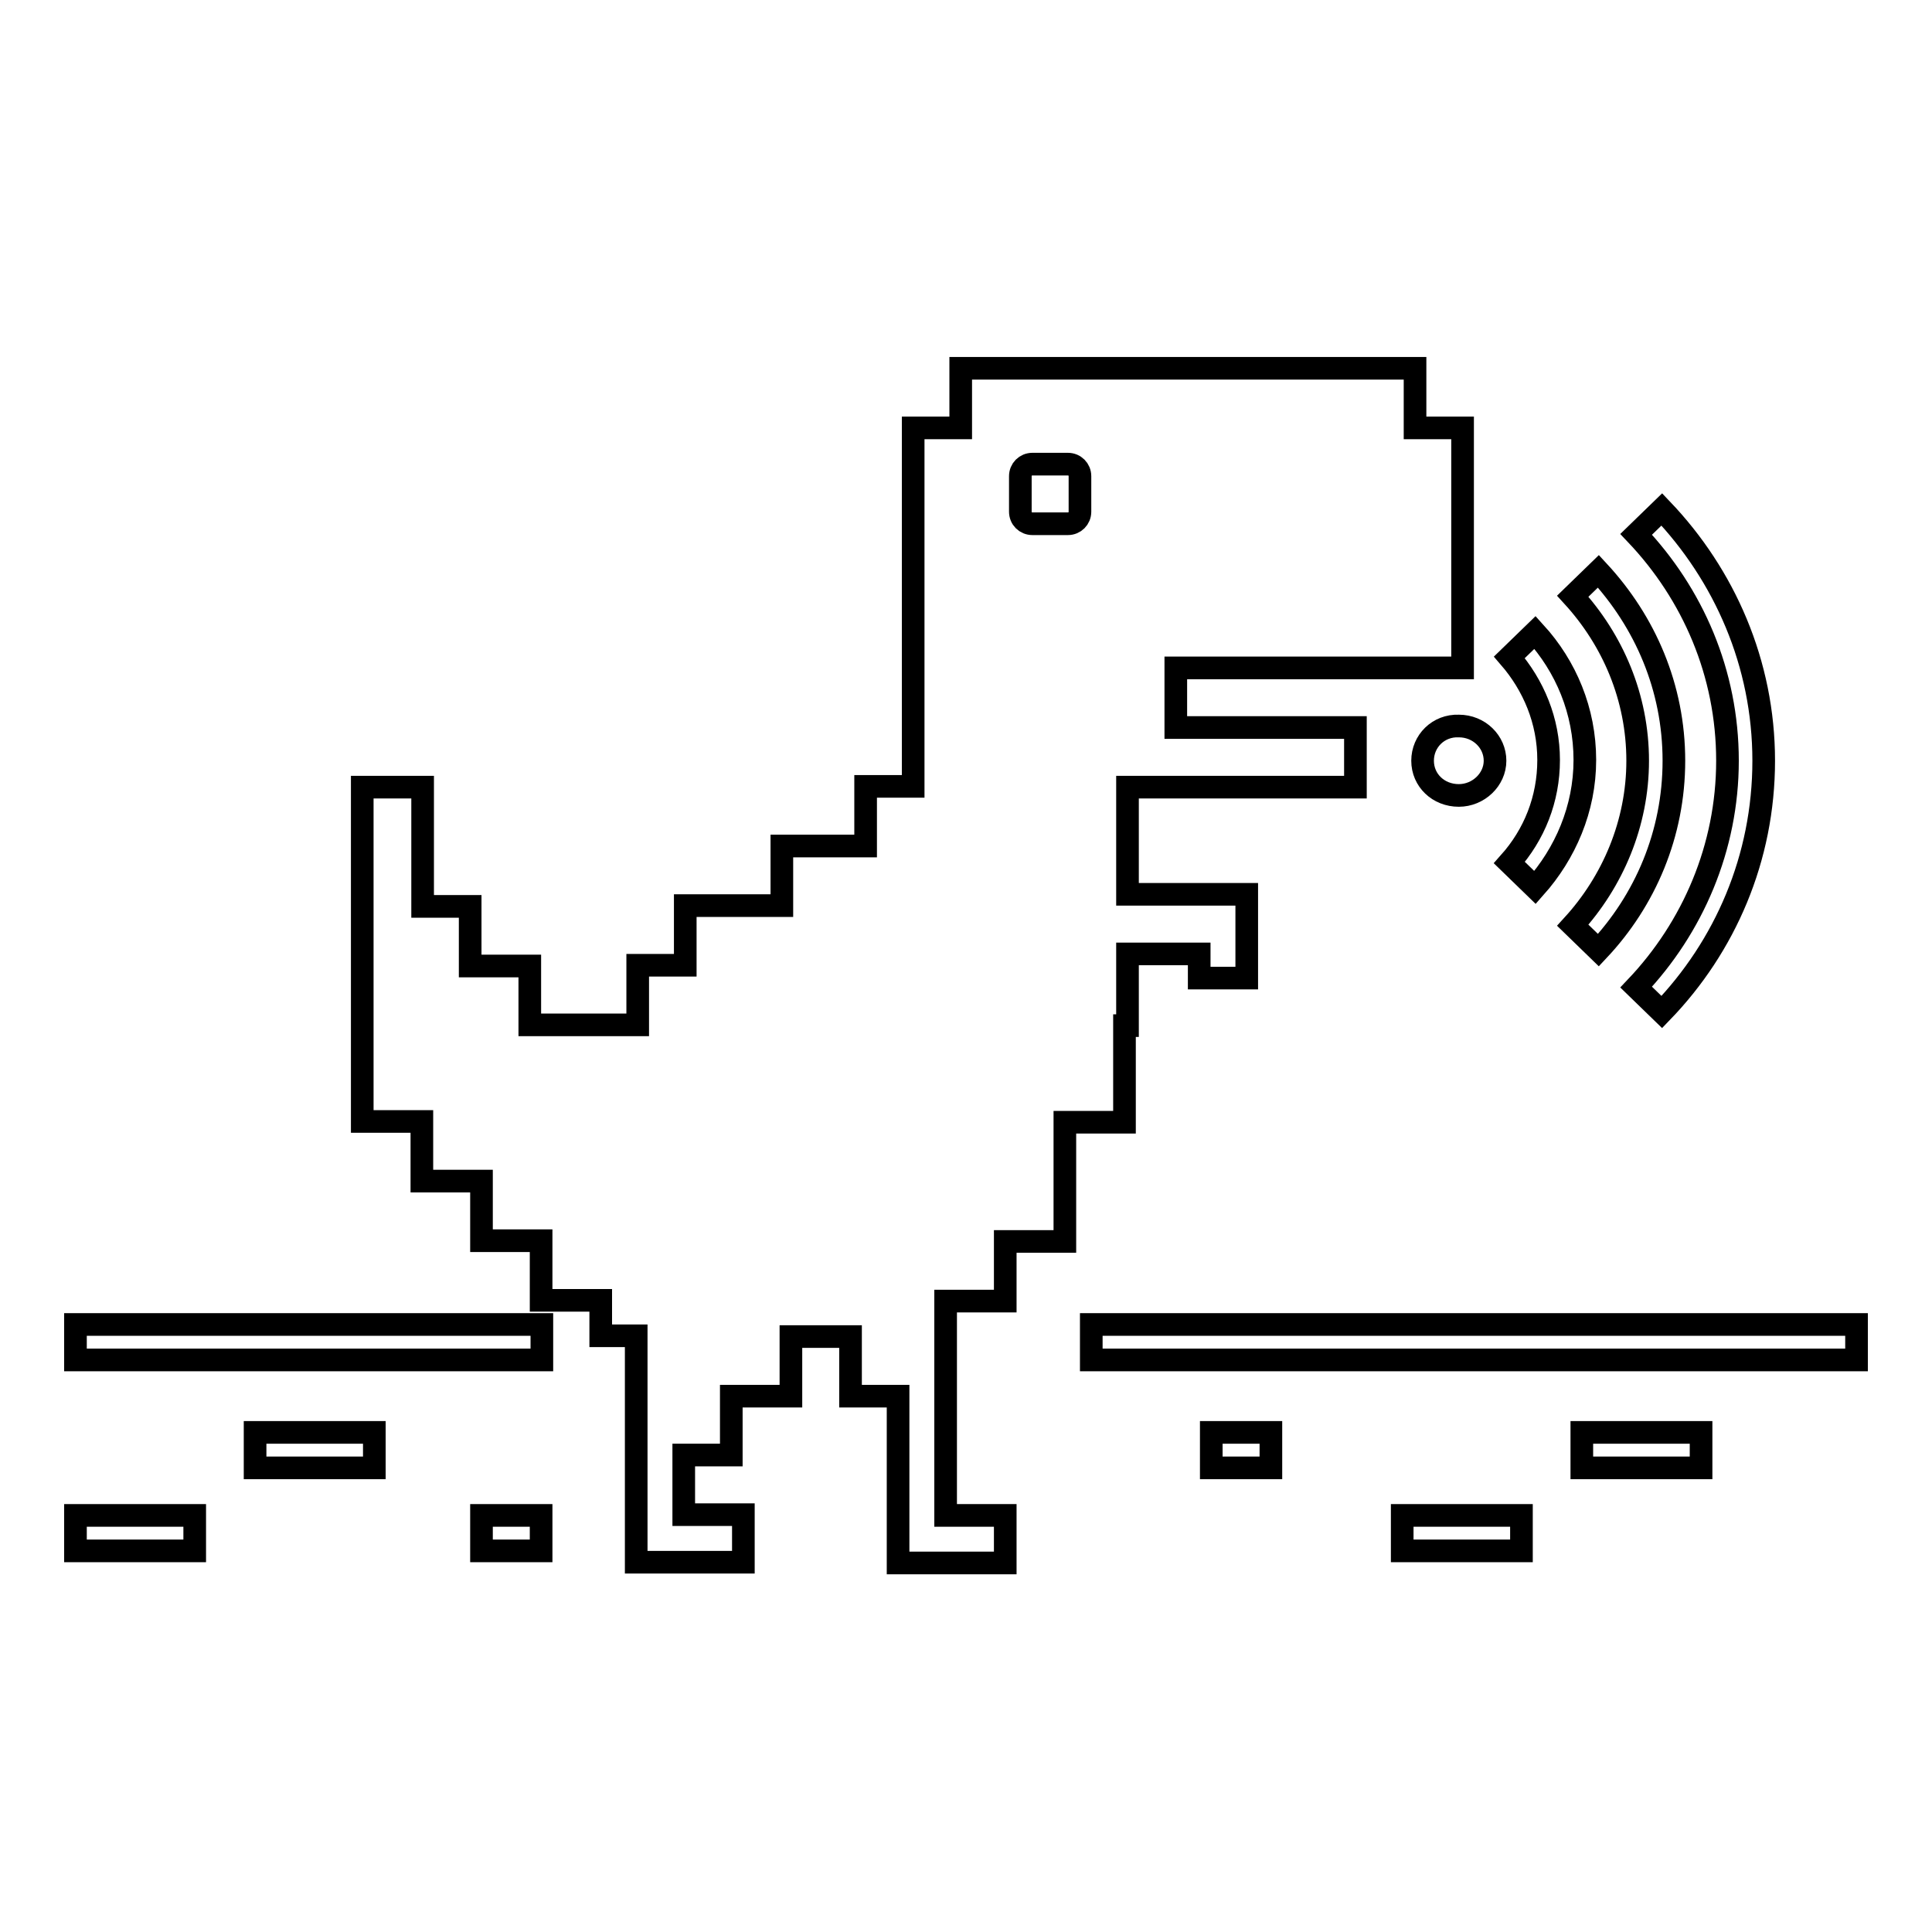 <?xml version="1.0" encoding="utf-8"?>
<!-- Svg Vector Icons : http://www.onlinewebfonts.com/icon -->
<!DOCTYPE svg PUBLIC "-//W3C//DTD SVG 1.1//EN" "http://www.w3.org/Graphics/SVG/1.1/DTD/svg11.dtd">
<svg version="1.1" xmlns="http://www.w3.org/2000/svg" xmlns:xlink="http://www.w3.org/1999/xlink" x="0px" y="0px" viewBox="0 0 256 256" enable-background="new 0 0 256 256" xml:space="preserve">
<g><g><path stroke-width="3" fill-opacity="0" stroke="#000000"  d="M216.8,130.8l3.4,3.3c8.4-8.7,13.5-20.4,13.5-33.3c0-12.9-5.2-24.6-13.5-33.3l-3.4,3.3c7.5,7.9,12.1,18.4,12.1,30C228.9,112.3,224.3,122.9,216.8,130.8z"/><path stroke-width="3" fill-opacity="0" stroke="#000000"  d="M149.4,135.9V128v-1.6h9.5v3.2h6.3v-3.2v-7.9h-6.3h-9.5v-6.3v-7.9h3.2h3.2h23.8v-7.9h-23.8v-7.9h38V56.7h-6.3v-7.9h-60.2v7.9h-6.3v28.5v3.2v15.8h-6.3v7.9h-11.1v7.9H90.8v7.9h-6.3v7.9H70.2V128h-7.9v-7.9h-6.3v-15.8H48v15.8v7.9v7.9v12.7h7.9v7.9h7.9v7.9h7.9v7.9h7.9v4.7h4.7v7.9v6.3v1.6v7.9v6.3h6.3h7.9v-6.3h-7.9v-7.9h6.3V185h7.9v-7.9h7.9v7.9h6.3v15.8v6.3h6.3h7.9v-6.3h-7.9V185v-7.9v-4.7h7.9v-7.9h7.9v-7.9v-7.9h7.9V135.9L149.4,135.9z M143.1,67.8c0,0.9-0.7,1.6-1.6,1.6h-4.7c-0.9,0-1.6-0.7-1.6-1.6v-4.7c0-0.9,0.7-1.6,1.6-1.6h4.7c0.9,0,1.6,0.7,1.6,1.6V67.8z"/><path stroke-width="3" fill-opacity="0" stroke="#000000"  d="M144.6,175.5H246v4.7H144.6V175.5z"/><path stroke-width="3" fill-opacity="0" stroke="#000000"  d="M10,175.5h61.8v4.7H10V175.5L10,175.5z"/><path stroke-width="3" fill-opacity="0" stroke="#000000"  d="M63.8,200.8h7.9v4.7h-7.9V200.8z"/><path stroke-width="3" fill-opacity="0" stroke="#000000"  d="M10,200.8h15.8v4.7H10V200.8z"/><path stroke-width="3" fill-opacity="0" stroke="#000000"  d="M33.8,189.8h15.8v4.7H33.8V189.8z"/><path stroke-width="3" fill-opacity="0" stroke="#000000"  d="M160.5,189.8h7.9v4.7h-7.9V189.8z"/><path stroke-width="3" fill-opacity="0" stroke="#000000"  d="M185.8,200.8h15.8v4.7h-15.8V200.8L185.8,200.8z"/><path stroke-width="3" fill-opacity="0" stroke="#000000"  d="M209.6,189.8h15.8v4.7h-15.8V189.8z"/><path stroke-width="3" fill-opacity="0" stroke="#000000"  d="M188.5,100.8c0,2.6,2.1,4.6,4.8,4.6c2.6,0,4.8-2.1,4.8-4.6s-2.1-4.6-4.8-4.6C190.6,96.1,188.5,98.2,188.5,100.8z"/><path stroke-width="3" fill-opacity="0" stroke="#000000"  d="M203.4,117.6c4-4.5,6.6-10.4,6.6-16.9s-2.5-12.4-6.6-16.9l-3.4,3.3c3.2,3.7,5.2,8.4,5.2,13.6c0,5.2-1.9,9.9-5.2,13.6L203.4,117.6z"/><path stroke-width="3" fill-opacity="0" stroke="#000000"  d="M208.4,122.6l3.4,3.3c6.2-6.6,10-15.4,10-25.1s-3.8-18.4-10-25.1l-3.4,3.3c5.3,5.8,8.6,13.4,8.6,21.8C217,109.1,213.7,116.8,208.4,122.6z"/></g></g>
</svg>